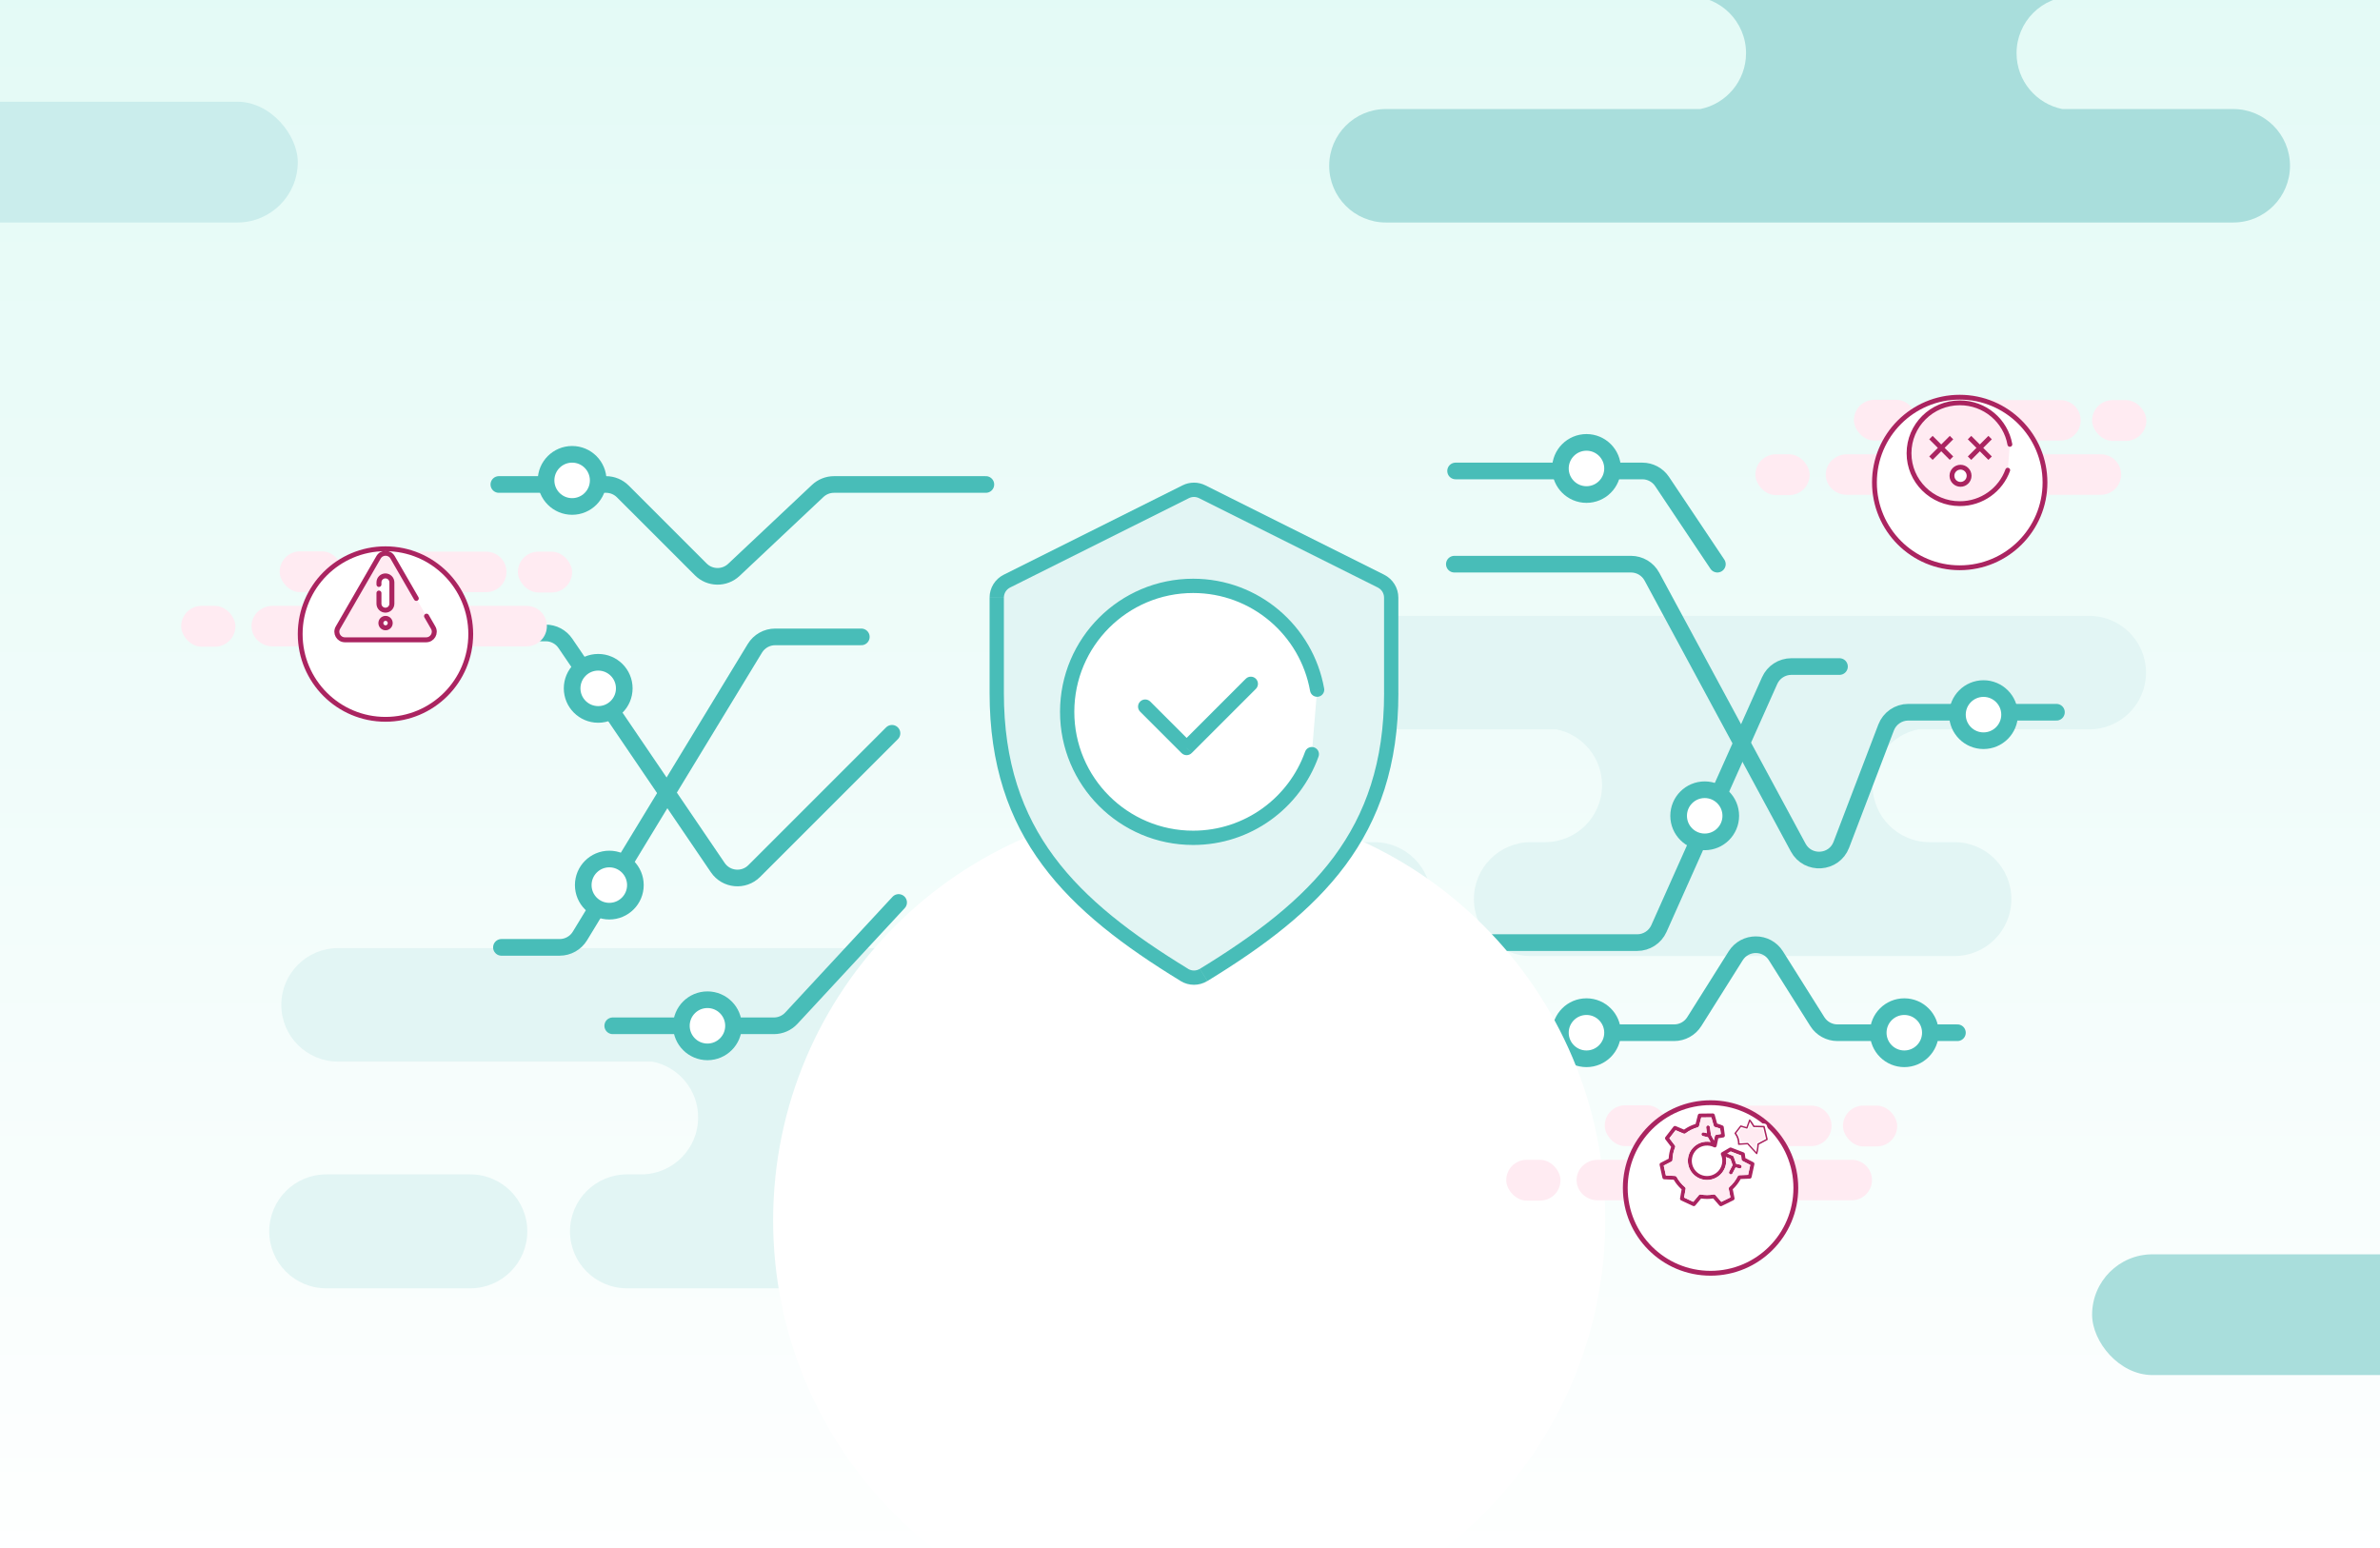 <?xml version="1.0" encoding="UTF-8"?> <svg xmlns="http://www.w3.org/2000/svg" width="1001" height="651" viewBox="0 0 1001 651" fill="none"><g clip-path="url(#clip0_2590_8011)"><rect width="1001" height="651" fill="url(#paint0_linear_2590_8011)"></rect><path fill-rule="evenodd" clip-rule="evenodd" d="M441.838 541.826C455.067 541.826 465.791 531.102 465.791 517.873C465.791 504.644 455.067 493.92 441.838 493.92H263.688C250.459 493.92 239.735 504.644 239.735 517.873C239.735 531.102 250.459 541.826 263.688 541.826H441.838ZM197.82 541.826C211.049 541.826 221.773 531.102 221.773 517.873C221.773 504.644 211.049 493.92 197.82 493.92H137.189C123.96 493.92 113.236 504.644 113.236 517.873C113.236 531.102 123.96 541.826 137.189 541.826H197.82ZM522.418 422.616C522.418 435.793 511.735 446.476 498.558 446.476H426.655C415.68 448.663 407.409 458.349 407.409 469.967C407.409 483.195 418.133 493.92 431.362 493.92H269.68C282.909 493.92 293.633 483.195 293.633 469.967C293.633 458.349 285.362 448.663 274.387 446.476H142.175C128.997 446.476 118.314 435.793 118.314 422.616C118.314 409.438 128.997 398.755 142.175 398.755H498.558C511.735 398.755 522.418 409.438 522.418 422.616Z" fill="#E2F5F4"></path><path fill-rule="evenodd" clip-rule="evenodd" d="M822.01 402.092C835.239 402.092 845.963 391.368 845.963 378.139C845.963 364.91 835.239 354.186 822.01 354.186H643.859C630.631 354.186 619.906 364.91 619.906 378.139C619.906 391.368 630.631 402.092 643.859 402.092H822.01ZM577.992 402.092C591.221 402.092 601.945 391.368 601.945 378.139C601.945 364.91 591.221 354.186 577.992 354.186H517.361C504.132 354.186 493.408 364.91 493.408 378.139C493.408 391.368 504.132 402.092 517.361 402.092H577.992ZM902.59 282.881C902.59 296.059 891.907 306.742 878.729 306.742H806.826C795.852 308.929 787.581 318.615 787.581 330.232C787.581 343.461 798.305 354.185 811.534 354.185H649.852C663.08 354.185 673.805 343.461 673.805 330.232C673.805 318.615 665.534 308.929 654.559 306.742H522.347C509.169 306.742 498.486 296.059 498.486 282.881C498.486 269.703 509.169 259.021 522.347 259.021H878.729C891.907 259.021 902.59 269.703 902.59 282.881Z" fill="#E2F5F4"></path><path fill-rule="evenodd" clip-rule="evenodd" d="M882.569 -49.494C895.798 -49.494 906.522 -38.77 906.522 -25.541C906.522 -12.312 895.798 -1.588 882.569 -1.588H704.418C691.189 -1.588 680.465 -12.312 680.465 -25.541C680.465 -38.77 691.189 -49.494 704.418 -49.494H882.569ZM638.55 -49.494C651.779 -49.494 662.503 -38.77 662.503 -25.541C662.503 -12.312 651.779 -1.588 638.55 -1.588H577.919C564.69 -1.588 553.966 -12.312 553.966 -25.541C553.966 -38.77 564.69 -49.494 577.919 -49.494H638.55ZM963.148 69.716C963.148 56.539 952.466 45.856 939.288 45.856H867.385C856.41 43.669 848.14 33.983 848.14 22.366C848.14 9.137 858.864 -1.588 872.093 -1.588H710.41C723.639 -1.588 734.363 9.137 734.363 22.366C734.363 33.983 726.092 43.669 715.118 45.856H582.905C569.728 45.856 559.045 56.539 559.045 69.716C559.045 82.894 569.728 93.577 582.905 93.577H939.288C952.466 93.577 963.148 82.894 963.148 69.716Z" fill="#A9DEDC"></path><path d="M377.95 379.555L332.826 428.224C330.934 430.265 328.276 431.425 325.493 431.425H257.707" stroke="#48BDB8" stroke-width="7" stroke-linecap="round"></path><path d="M414.642 203.76H350.774C348.226 203.76 345.775 204.732 343.92 206.478L308.652 239.672C304.716 243.376 298.549 243.283 294.727 239.461L261.954 206.689C260.079 204.813 257.536 203.76 254.883 203.76H209.812" stroke="#48BDB8" stroke-width="7" stroke-linecap="round"></path><path d="M607.696 434.336H704.133C707.57 434.336 710.766 432.571 712.597 429.662L730.006 401.994C733.928 395.762 743.012 395.762 746.934 401.994L764.344 429.662C766.174 432.571 769.37 434.336 772.807 434.336H823.273" stroke="#48BDB8" stroke-width="7" stroke-linecap="round"></path><path d="M722.304 237.273L699.053 202.514C697.197 199.74 694.079 198.074 690.741 198.074H612.207" stroke="#48BDB8" stroke-width="7" stroke-linecap="round"></path><path d="M611.68 237.273H685.975C689.649 237.273 693.028 239.289 694.774 242.522L756.303 356.464C760.368 363.991 771.393 363.271 774.444 355.28L793.269 305.977C794.748 302.103 798.464 299.544 802.611 299.544H864.915" stroke="#48BDB8" stroke-width="7" stroke-linecap="round"></path><path d="M623.676 396.439H688.593C692.538 396.439 696.114 394.12 697.723 390.517L744.289 286.255C745.898 282.653 749.475 280.333 753.42 280.333H773.667" stroke="#48BDB8" stroke-width="7" stroke-linecap="round"></path><path d="M375.154 308.404L317.225 366.332C312.788 370.769 305.41 370.071 301.883 364.882L237.793 270.576C235.931 267.837 232.834 266.197 229.522 266.197H140.906" stroke="#48BDB8" stroke-width="7" stroke-linecap="round"></path><circle cx="251.595" cy="289.501" r="10.966" fill="white" stroke="#48BDB8" stroke-width="7"></circle><circle cx="716.978" cy="343.107" r="10.966" fill="white" stroke="#48BDB8" stroke-width="7"></circle><circle cx="800.927" cy="434.335" r="10.966" fill="white" stroke="#48BDB8" stroke-width="7"></circle><circle cx="667.255" cy="197.023" r="10.966" fill="white" stroke="#48BDB8" stroke-width="7"></circle><circle cx="834.239" cy="300.56" r="10.966" fill="white" stroke="#48BDB8" stroke-width="7"></circle><circle cx="667.255" cy="434.335" r="10.966" fill="white" stroke="#48BDB8" stroke-width="7"></circle><circle cx="240.63" cy="202.042" r="10.966" fill="white" stroke="#48BDB8" stroke-width="7"></circle><circle cx="297.544" cy="431.425" r="10.966" fill="white" stroke="#48BDB8" stroke-width="7"></circle><path d="M362.262 267.859H326.033C322.542 267.859 319.303 269.68 317.489 272.663L243.92 393.636C242.106 396.619 238.867 398.439 235.376 398.439H210.895" stroke="#48BDB8" stroke-width="7" stroke-linecap="round"></path><g filter="url(#filter0_dddd_2590_8011)"><path d="M499.998 481.047C596.648 481.047 675.075 402.697 675.171 306.047C675.266 209.397 596.994 131.047 500.344 131.047C403.694 131.047 325.266 209.397 325.171 306.047C325.075 402.697 403.348 481.047 499.998 481.047Z" fill="white"></path></g><g clip-path="url(#clip1_2590_8011)"><path d="M423.496 244.416C420.867 245.723 419.215 248.412 419.215 251.342V291.451C419.215 350.745 450.717 381.045 498.113 410.038C500.606 411.556 503.731 411.556 506.225 410.038C553.62 381.045 585.122 350.745 585.122 291.451V251.342C585.122 248.412 583.47 245.723 580.841 244.416L505.639 206.83C503.46 205.734 500.892 205.734 498.713 206.83L423.496 244.416Z" fill="#E2F5F4"></path><path d="M500.051 209.504L424.849 247.09L422.16 241.712L497.362 204.126L500.051 209.504ZM504.287 209.504C502.95 208.843 501.388 208.843 500.051 209.504L497.362 204.126C500.381 202.609 503.942 202.609 506.976 204.126L504.287 209.504ZM579.489 247.09L504.287 209.504L506.976 204.126L582.178 241.712L579.489 247.09ZM582.118 251.342C582.118 249.539 581.097 247.902 579.489 247.105L582.178 241.727C585.814 243.545 588.127 247.271 588.127 251.342H582.118ZM582.118 291.436V251.327H588.127V291.436H582.118ZM504.663 407.469C528.248 393.033 547.582 378.446 561.042 360.314C574.427 342.257 582.133 320.505 582.133 291.451H588.142C588.142 321.692 580.09 344.736 565.879 363.889C551.728 382.968 531.613 398.035 507.818 412.592L504.678 407.469H504.663ZM499.675 407.469C501.208 408.401 503.131 408.401 504.648 407.469L507.788 412.592C504.332 414.71 499.991 414.71 496.536 412.592L499.675 407.469ZM422.22 291.436C422.22 320.49 429.911 342.242 443.311 360.299C456.771 378.446 476.09 393.018 499.69 407.454L496.551 412.577C472.755 398.02 452.64 382.953 438.489 363.874C424.263 344.721 416.211 321.677 416.211 291.436H422.22ZM422.22 251.342V291.451H416.211V251.342H422.22ZM424.849 247.09C423.241 247.886 422.22 249.539 422.22 251.327H416.211C416.211 247.256 418.509 243.53 422.16 241.712L424.849 247.09Z" fill="#48BDB8"></path><path d="M553.966 290.055C549.564 265.238 527.887 246.4 501.808 246.4C472.545 246.4 448.824 270.121 448.824 299.384C448.824 328.648 472.545 352.368 501.808 352.368C524.823 352.368 544.412 337.677 551.728 317.171" fill="white"></path><path d="M501.824 349.363C523.532 349.363 542.009 335.512 548.905 316.163L554.568 318.176C546.847 339.838 526.161 355.372 501.824 355.372V349.363ZM451.845 299.383C451.845 326.994 474.228 349.363 501.824 349.363V355.372C470.908 355.372 445.836 330.299 445.836 299.383H451.845ZM501.824 249.403C474.213 249.403 451.845 271.787 451.845 299.383H445.836C445.836 268.467 470.908 243.395 501.824 243.395V249.403ZM551.008 290.58C546.847 267.175 526.416 249.403 501.809 249.403V243.395C529.376 243.395 552.255 263.314 556.912 289.528L550.993 290.58H551.008ZM548.905 316.163C549.46 314.601 551.173 313.79 552.75 314.345C554.313 314.901 555.124 316.614 554.568 318.191L548.905 316.178V316.163ZM556.927 289.528C557.212 291.166 556.13 292.728 554.493 293.014C552.856 293.299 551.293 292.217 551.008 290.58L556.927 289.528Z" fill="#48BDB8"></path><path d="M496.957 312.468L523.952 285.473L528.204 289.724L501.208 316.719L496.957 312.468ZM483.782 295.057L501.208 312.483L496.957 316.734L479.531 299.308L483.782 295.057ZM523.952 285.473C525.124 284.301 527.032 284.301 528.204 285.473C529.375 286.644 529.375 288.552 528.204 289.724L523.952 285.473ZM499.075 314.601L501.193 316.719C500.623 317.29 499.871 317.605 499.075 317.605C498.279 317.605 497.513 317.29 496.957 316.719L499.075 314.601ZM479.531 299.308C478.359 298.136 478.359 296.229 479.531 295.057C480.703 293.885 482.611 293.885 483.782 295.057L479.531 299.308Z" fill="#48BDB8"></path></g><circle cx="256.274" cy="372.247" r="10.966" fill="white" stroke="#48BDB8" stroke-width="7"></circle><rect x="117.617" y="231.889" width="26.477" height="17.158" rx="8.579" fill="#FFEBF2"></rect><path d="M148.89 240.535C148.89 245.236 152.701 249.047 157.402 249.047H204.5C209.201 249.047 213.012 245.236 213.012 240.535C213.012 235.834 209.201 232.023 204.5 232.023H157.402C152.701 232.023 148.89 235.834 148.89 240.535Z" fill="#FFEBF2"></path><path d="M165.89 263.33C165.89 268.031 169.701 271.842 174.402 271.842H221.5C226.201 271.842 230.012 268.031 230.012 263.33C230.012 258.629 226.201 254.818 221.5 254.818H174.402C169.701 254.818 165.89 258.629 165.89 263.33Z" fill="#FFEBF2"></path><path d="M105.781 263.33C105.781 268.031 109.749 271.842 114.642 271.842H163.674C168.568 271.842 172.535 268.031 172.535 263.33C172.535 258.629 168.568 254.818 163.674 254.818H114.642C109.749 254.818 105.781 258.629 105.781 263.33Z" fill="#FFEBF2"></path><g filter="url(#filter1_dd_2590_8011)"><circle cx="162.125" cy="254.481" r="36.883" fill="white"></circle><circle cx="162.125" cy="254.481" r="35.868" stroke="#AA2460" stroke-width="2.03"></circle></g><path d="M159.178 234.388C160.487 232.12 163.761 232.12 165.07 234.388L182.157 263.984C183.467 266.252 181.83 269.086 179.211 269.086H145.037C142.418 269.086 140.781 266.252 142.091 263.984L159.178 234.388Z" fill="#FFEBF2"></path><path d="M179.397 259.136L182.196 263.984C183.505 266.252 181.869 269.086 179.25 269.086H145.076C142.457 269.086 140.82 266.252 142.13 263.984L159.217 234.388C160.526 232.12 163.8 232.12 165.109 234.388L173.652 249.186L175.089 251.673" stroke="#AA2460" stroke-width="2.085" stroke-linecap="round"></path><path d="M164.125 262.051C164.125 263.155 163.238 264.037 162.16 264.037C161.082 264.037 160.195 263.155 160.195 262.051C160.195 260.947 161.082 260.064 162.16 260.064C163.238 260.064 164.125 260.947 164.125 262.051Z" fill="white" stroke="#AA2460" stroke-width="2.085"></path><rect x="159.383" y="242.529" width="5.443" height="14.414" rx="2.721" fill="white"></rect><path d="M159.383 249.418V253.903C159.383 255.406 160.601 256.625 162.104 256.625V256.625C163.607 256.625 164.826 255.406 164.826 253.903V244.932C164.826 243.429 163.607 242.211 162.104 242.211V242.211C160.601 242.211 159.383 243.429 159.383 244.932V245.814" stroke="#AA2460" stroke-width="2.085" stroke-linecap="round"></path><rect x="76.188" y="254.818" width="22.82" height="17.158" rx="8.579" fill="#FFEBF2"></rect><rect x="217.809" y="232.023" width="22.82" height="17.158" rx="8.579" fill="#FFEBF2"></rect><rect x="674.934" y="464.859" width="26.477" height="17.158" rx="8.579" fill="#FFEBF2"></rect><path d="M706.207 473.506C706.207 478.207 710.017 482.018 714.718 482.018H761.816C766.517 482.018 770.328 478.207 770.328 473.506C770.328 468.805 766.517 464.994 761.816 464.994H714.718C710.017 464.994 706.207 468.805 706.207 473.506Z" fill="#FFEBF2"></path><path d="M723.207 496.301C723.207 501.002 727.017 504.812 731.718 504.812H778.816C783.517 504.812 787.328 501.002 787.328 496.301C787.328 491.6 783.517 487.789 778.816 487.789H731.718C727.017 487.789 723.207 491.6 723.207 496.301Z" fill="#FFEBF2"></path><path d="M663.098 496.301C663.098 501.002 667.065 504.812 671.959 504.812H720.99C725.884 504.812 729.852 501.002 729.852 496.301C729.852 491.6 725.884 487.789 720.99 487.789H671.959C667.065 487.789 663.098 491.6 663.098 496.301Z" fill="#FFEBF2"></path><g filter="url(#filter2_dd_2590_8011)"><circle cx="719.442" cy="487.452" r="36.883" fill="white"></circle><circle cx="719.442" cy="487.452" r="35.868" stroke="#AA2460" stroke-width="2.03"></circle></g><g clip-path="url(#clip2_2590_8011)"><path d="M737.444 488.793L734.07 487.061L734.026 486.587C733.988 486.178 733.934 485.77 733.862 485.362C733.858 485.303 733.848 485.245 733.831 485.189C733.831 485.188 733.83 485.186 733.83 485.185H733.83C733.795 485.069 733.734 484.963 733.652 484.874C733.569 484.786 733.468 484.717 733.355 484.674L728.129 482.659C728.017 482.616 727.897 482.598 727.778 482.608C727.659 482.618 727.543 482.654 727.44 482.715L724.152 484.647C723.97 484.753 723.838 484.928 723.785 485.132C723.732 485.336 723.763 485.553 723.869 485.735C723.88 485.752 723.891 485.769 723.902 485.785C724.327 486.83 724.469 487.968 724.314 489.085C724.158 490.203 723.711 491.259 723.016 492.148C722.322 493.037 721.405 493.727 720.358 494.149C719.311 494.571 718.172 494.709 717.055 494.55C715.937 494.39 714.882 493.939 713.995 493.242C713.108 492.544 712.421 491.626 712.003 490.578C711.584 489.53 711.45 488.391 711.613 487.275C711.777 486.158 712.231 485.105 712.932 484.221C713.994 482.88 715.518 482.032 717.222 481.835C718.435 481.691 719.664 481.898 720.763 482.432C720.87 482.511 720.995 482.561 721.127 482.579C721.259 482.597 721.393 482.581 721.517 482.533C721.642 482.486 721.752 482.408 721.838 482.306C721.925 482.205 721.984 482.084 722.011 481.954L722.685 478.728L724.789 478.387C724.993 478.354 725.176 478.243 725.3 478.077C725.423 477.911 725.477 477.704 725.45 477.499L724.99 473.997C724.97 473.848 724.908 473.707 724.812 473.591C724.715 473.475 724.587 473.389 724.443 473.343C723.862 473.085 723.265 472.863 722.657 472.68L722.201 472.541L721.18 468.883C721.132 468.712 721.03 468.562 720.889 468.455C720.747 468.347 720.575 468.289 720.397 468.289C720.394 468.289 720.391 468.289 720.387 468.289L714.874 468.357C714.695 468.359 714.521 468.42 714.381 468.531C714.24 468.642 714.14 468.796 714.096 468.97L713.154 472.693L712.706 472.844C711.25 473.335 709.897 474.001 708.685 474.824L708.295 475.089L704.798 473.612C704.633 473.542 704.449 473.529 704.276 473.574C704.103 473.619 703.949 473.721 703.839 473.862L700.46 478.217C700.35 478.359 700.29 478.533 700.289 478.712C700.288 478.891 700.347 479.065 700.455 479.208L702.855 482.356L702.702 482.796C702.248 484.101 701.963 485.459 701.854 486.837L701.816 487.318L698.44 489.056C698.281 489.139 698.154 489.271 698.077 489.433C698.001 489.595 697.981 489.778 698.019 489.953L699.2 495.337C699.238 495.511 699.332 495.668 699.469 495.783C699.605 495.898 699.776 495.965 699.954 495.974L703.966 496.168L704.204 496.564C704.568 497.169 704.948 497.706 705.436 498.304C705.897 498.869 706.396 499.402 706.929 499.901L707.272 500.222L706.602 503.984C706.57 504.16 706.598 504.342 706.68 504.501C706.763 504.66 706.896 504.787 707.059 504.863L712.057 507.191C712.219 507.267 712.402 507.287 712.577 507.248C712.751 507.209 712.909 507.113 713.024 506.976L715.465 504.055L715.935 504.114C717.318 504.288 718.718 504.282 720.1 504.096L720.562 504.034L723.16 507.011C723.278 507.146 723.437 507.238 723.612 507.273C723.788 507.308 723.97 507.285 724.131 507.206L729.079 504.772C729.239 504.693 729.369 504.563 729.449 504.402C729.528 504.242 729.552 504.059 729.517 503.884L728.771 500.159L729.109 499.83C730.186 498.781 731.111 497.586 731.858 496.281L732.096 495.864L735.93 495.713C736.11 495.706 736.282 495.639 736.42 495.524C736.558 495.408 736.654 495.25 736.692 495.074L737.867 489.689C737.905 489.514 737.884 489.331 737.808 489.169C737.731 489.007 737.604 488.875 737.444 488.793ZM735.238 494.114L731.564 494.259C731.416 494.263 731.272 494.307 731.148 494.386C731.023 494.465 730.922 494.577 730.856 494.709C729.999 496.438 728.808 497.978 727.349 499.242C727.24 499.336 727.158 499.458 727.112 499.594C727.066 499.73 727.057 499.877 727.086 500.018L727.087 500.024L727.8 503.59L723.975 505.472L723.536 504.971C722.36 503.626 721.552 502.705 721.479 502.626L721.464 502.61C721.37 502.505 721.251 502.426 721.117 502.381C720.984 502.336 720.842 502.326 720.703 502.352C718.916 502.698 717.079 502.704 715.289 502.37C715.138 502.343 714.982 502.358 714.839 502.416C714.696 502.473 714.572 502.569 714.482 502.694L714.444 502.742L712.177 505.455L708.311 503.654L708.936 500.162L708.946 500.128C708.988 499.977 708.986 499.816 708.94 499.666C708.893 499.516 708.804 499.383 708.683 499.282C707.957 498.679 707.292 498.008 706.696 497.277C706.115 496.572 705.609 495.809 705.187 494.999C705.121 494.875 705.023 494.77 704.904 494.694C704.785 494.618 704.648 494.575 704.507 494.567L700.654 494.381L699.74 490.215L702.922 488.577L702.943 488.568C703.086 488.505 703.208 488.403 703.294 488.274C703.381 488.145 703.428 487.994 703.432 487.838C703.465 486.019 703.84 484.222 704.538 482.541C704.596 482.399 704.613 482.244 704.587 482.093C704.562 481.943 704.494 481.802 704.392 481.688L704.375 481.669L704.338 481.62L702.127 478.72L704.74 475.352L708.1 476.771C708.233 476.827 708.377 476.847 708.52 476.829C708.662 476.81 708.797 476.755 708.911 476.667L708.933 476.65C710.363 475.542 712.111 474.677 713.989 474.147C714.104 474.115 714.211 474.057 714.301 473.978L714.337 473.949C714.48 473.839 714.581 473.684 714.624 473.509L715.518 469.974L719.782 469.922L720.754 473.404C720.782 473.524 720.837 473.637 720.916 473.733C721.027 473.871 721.181 473.968 721.354 474.008C722.078 474.183 722.788 474.412 723.478 474.695L723.773 476.942L721.891 477.247C721.732 477.272 721.585 477.346 721.469 477.457C721.353 477.568 721.273 477.711 721.24 477.869L720.875 479.615L719.623 477.363L719.172 473.995C719.159 473.892 719.125 473.792 719.072 473.702C719.02 473.612 718.95 473.532 718.867 473.469C718.784 473.406 718.689 473.359 718.588 473.333C718.488 473.306 718.382 473.299 718.279 473.313C718.175 473.327 718.076 473.361 717.985 473.413C717.895 473.466 717.816 473.535 717.752 473.618C717.689 473.701 717.643 473.796 717.616 473.897C717.589 473.998 717.582 474.103 717.596 474.206L717.913 476.576L716.568 476.256C716.466 476.232 716.361 476.227 716.258 476.244C716.154 476.26 716.055 476.297 715.966 476.352C715.877 476.406 715.8 476.478 715.738 476.563C715.677 476.647 715.633 476.743 715.609 476.845C715.584 476.946 715.581 477.052 715.597 477.155C715.614 477.258 715.651 477.357 715.705 477.446C715.76 477.535 715.832 477.612 715.917 477.674C716.002 477.735 716.098 477.779 716.2 477.803L718.33 478.31L719.419 480.27C717.979 480.004 716.493 480.136 715.121 480.652C713.75 481.167 712.545 482.046 711.635 483.194C710.299 484.88 709.701 486.989 709.95 489.132C710.198 491.274 711.264 493.19 712.951 494.525C714.629 495.854 716.765 496.461 718.891 496.214C721.017 495.968 722.958 494.887 724.286 493.21C725.622 491.524 726.221 489.416 725.972 487.273C725.946 487.049 725.911 486.828 725.868 486.609L727.809 487.393L728.701 490.02L727.269 492.777C727.221 492.87 727.191 492.971 727.182 493.075C727.173 493.179 727.185 493.284 727.216 493.384C727.248 493.483 727.299 493.575 727.366 493.655C727.433 493.735 727.515 493.801 727.608 493.849C727.701 493.897 727.802 493.927 727.906 493.936C728.01 493.945 728.115 493.933 728.214 493.902C728.314 493.87 728.406 493.819 728.486 493.752C728.566 493.685 728.632 493.603 728.68 493.51L729.981 491.005L731.552 491.387C731.654 491.412 731.759 491.417 731.862 491.401C731.966 491.385 732.065 491.349 732.154 491.295C732.244 491.24 732.322 491.169 732.383 491.085C732.445 491 732.49 490.905 732.514 490.803C732.539 490.702 732.543 490.596 732.527 490.493C732.511 490.39 732.475 490.29 732.42 490.201C732.366 490.112 732.294 490.034 732.21 489.973C732.125 489.911 732.03 489.867 731.928 489.842L730.176 489.416L729.198 486.537C729.161 486.428 729.102 486.329 729.023 486.246C728.945 486.163 728.849 486.098 728.743 486.055L726.461 485.134L727.915 484.28L732.315 485.977C732.395 486.511 732.444 487.049 732.46 487.589C732.464 487.767 732.528 487.939 732.642 488.077C732.701 488.149 732.772 488.211 732.852 488.259L732.857 488.262C732.964 488.317 733.847 488.771 735.553 489.648L736.146 489.953L735.238 494.114Z" fill="#AA2460"></path><path d="M735.236 494.114L731.562 494.259C731.414 494.263 731.27 494.307 731.146 494.386C731.021 494.465 730.92 494.577 730.854 494.709C729.998 496.438 728.806 497.978 727.348 499.242C727.239 499.336 727.157 499.458 727.11 499.594C727.064 499.73 727.055 499.877 727.084 500.018L727.085 500.024L727.799 503.59L723.973 505.472L723.535 504.971C722.358 503.626 721.55 502.705 721.477 502.626L721.462 502.61C721.368 502.505 721.249 502.426 721.116 502.381C720.982 502.336 720.84 502.326 720.702 502.352C718.914 502.698 717.077 502.704 715.287 502.37C715.136 502.343 714.98 502.358 714.837 502.416C714.694 502.473 714.571 502.569 714.48 502.694L714.443 502.742L712.175 505.455L708.31 503.654L708.934 500.162L708.944 500.128C708.987 499.977 708.985 499.816 708.938 499.666C708.891 499.516 708.802 499.383 708.681 499.282C707.955 498.679 707.29 498.008 706.694 497.277C706.113 496.572 705.608 495.809 705.185 494.999C705.119 494.875 705.021 494.77 704.902 494.694C704.783 494.618 704.646 494.575 704.505 494.567L700.652 494.381L699.738 490.215L702.92 488.577L702.942 488.568C703.084 488.505 703.206 488.403 703.292 488.274C703.379 488.145 703.427 487.994 703.43 487.838C703.463 486.019 703.838 484.222 704.536 482.541C704.594 482.399 704.611 482.244 704.585 482.093C704.56 481.943 704.492 481.802 704.391 481.688L704.374 481.669L704.336 481.62L702.125 478.72L704.739 475.352L708.099 476.771C708.231 476.827 708.375 476.847 708.518 476.829C708.66 476.81 708.795 476.755 708.909 476.667L708.931 476.65C710.362 475.542 712.11 474.677 713.987 474.147C714.102 474.115 714.209 474.057 714.299 473.978L714.335 473.949C714.478 473.839 714.579 473.684 714.622 473.509L715.516 469.974L719.781 469.922L720.752 473.404C720.78 473.524 720.836 473.637 720.914 473.733C721.025 473.871 721.179 473.968 721.352 474.008C722.076 474.183 722.787 474.412 723.476 474.695L723.771 476.942L721.889 477.247C721.731 477.272 721.583 477.346 721.467 477.457C721.351 477.568 721.271 477.711 721.238 477.869L720.873 479.615L719.621 477.363L719.171 473.995C719.157 473.892 719.123 473.792 719.07 473.702C719.018 473.612 718.948 473.532 718.865 473.469C718.782 473.406 718.688 473.359 718.587 473.333C718.486 473.306 718.381 473.299 718.277 473.313C718.174 473.327 718.074 473.361 717.983 473.413C717.893 473.466 717.814 473.535 717.751 473.618C717.687 473.701 717.641 473.796 717.614 473.897C717.587 473.998 717.58 474.103 717.594 474.206L717.911 476.576L716.566 476.256C716.465 476.232 716.359 476.227 716.256 476.244C716.153 476.26 716.053 476.297 715.964 476.352C715.875 476.406 715.798 476.478 715.736 476.563C715.675 476.647 715.631 476.743 715.607 476.845C715.583 476.946 715.579 477.052 715.595 477.155C715.612 477.258 715.649 477.357 715.704 477.446C715.758 477.535 715.83 477.612 715.915 477.674C716 477.735 716.096 477.779 716.198 477.803L718.328 478.31L719.418 480.27C717.977 480.004 716.491 480.136 715.119 480.652C713.748 481.167 712.543 482.046 711.633 483.194C710.298 484.88 709.699 486.989 709.948 489.132C710.197 491.274 711.263 493.19 712.949 494.525C714.627 495.854 716.764 496.461 718.889 496.214C721.015 495.968 722.956 494.887 724.285 493.21C725.621 491.524 726.219 489.416 725.97 487.273C725.944 487.049 725.91 486.828 725.866 486.609L727.807 487.393L728.699 490.02L727.267 492.777C727.219 492.87 727.189 492.971 727.18 493.075C727.171 493.179 727.183 493.284 727.215 493.384C727.246 493.483 727.297 493.575 727.364 493.655C727.431 493.735 727.514 493.801 727.606 493.849C727.699 493.897 727.8 493.927 727.904 493.936C728.008 493.945 728.113 493.933 728.213 493.902C728.312 493.87 728.405 493.819 728.484 493.752C728.564 493.685 728.63 493.603 728.678 493.51L729.979 491.005L731.55 491.387C731.652 491.412 731.757 491.417 731.861 491.401C731.964 491.385 732.063 491.349 732.153 491.295C732.242 491.24 732.32 491.169 732.381 491.085C732.443 491 732.488 490.905 732.512 490.803C732.537 490.702 732.542 490.596 732.526 490.493C732.509 490.39 732.473 490.29 732.419 490.201C732.364 490.112 732.293 490.034 732.208 489.973C732.124 489.911 732.028 489.867 731.926 489.842L730.174 489.416L729.196 486.537C729.16 486.428 729.1 486.329 729.021 486.246C728.943 486.163 728.847 486.098 728.741 486.055L726.459 485.134L727.913 484.28L732.313 485.977C732.394 486.511 732.442 487.049 732.458 487.589C732.462 487.767 732.526 487.939 732.64 488.077C732.699 488.149 732.77 488.211 732.85 488.259L732.855 488.262C732.962 488.317 733.846 488.771 735.551 489.648L736.144 489.953L735.236 494.114Z" fill="#FFEBF2"></path><path d="M743.979 479.012L742.707 473.649C742.665 473.475 742.567 473.319 742.428 473.206C742.29 473.093 742.117 473.029 741.938 473.024L738.129 472.921L737.884 472.517C737.474 471.841 737.035 471.191 736.53 470.583L736.529 470.584C736.44 470.475 736.324 470.391 736.192 470.342C736.061 470.292 735.918 470.279 735.78 470.302C735.641 470.326 735.511 470.385 735.403 470.476C735.295 470.566 735.213 470.683 735.165 470.815L734.229 473.395L732.382 472.843C732.228 472.797 732.064 472.799 731.911 472.848C731.758 472.897 731.623 472.992 731.525 473.119L729.177 476.16C729.058 476.315 728.999 476.509 729.014 476.705C729.029 476.9 729.115 477.083 729.257 477.219C729.481 477.528 729.677 477.857 729.843 478.201C730.217 478.972 730.431 479.811 730.473 480.667C730.479 480.802 730.481 480.937 730.479 481.072C730.458 481.191 730.463 481.313 730.496 481.429C730.528 481.545 730.587 481.653 730.667 481.743C730.747 481.833 730.847 481.904 730.959 481.95C731.07 481.996 731.191 482.016 731.312 482.008L734.723 481.793L738.264 485.665C738.362 485.773 738.488 485.852 738.629 485.893C738.769 485.933 738.918 485.935 739.059 485.896C739.2 485.858 739.327 485.782 739.428 485.676C739.528 485.57 739.598 485.438 739.628 485.295C739.892 484.326 740.102 483.209 740.18 482.186L740.216 481.713L743.008 480.214L743.569 479.918C743.728 479.834 743.854 479.699 743.929 479.535C744.003 479.371 744.021 479.187 743.979 479.012ZM739.046 480.472C738.931 480.531 738.833 480.616 738.757 480.72C738.682 480.823 738.632 480.944 738.612 481.07L738.61 481.082C738.6 481.138 738.596 481.195 738.598 481.251L738.598 481.303C738.579 482.021 738.509 482.736 738.387 483.444L735.64 480.439C735.56 480.351 735.461 480.283 735.351 480.238C735.24 480.194 735.121 480.175 735.003 480.182L732.113 480.365C732.035 479.364 731.771 478.386 731.333 477.482C731.187 477.181 731.023 476.888 730.841 476.607L732.45 474.523L734.492 475.133C734.687 475.191 734.896 475.173 735.077 475.081C735.259 474.99 735.398 474.833 735.468 474.642L736.136 472.8C736.399 473.192 736.643 473.597 736.868 474.016L736.892 474.063C736.956 474.201 737.057 474.318 737.183 474.401C737.31 474.485 737.457 474.532 737.609 474.537L741.255 474.635L742.239 478.783L739.046 480.472Z" fill="#AA2460"></path><path d="M743.979 479.012L742.707 473.649C742.665 473.475 742.567 473.319 742.428 473.206C742.29 473.093 742.117 473.029 741.938 473.024L738.129 472.921L737.884 472.517C737.474 471.841 737.035 471.191 736.53 470.583L736.529 470.584C736.44 470.475 736.324 470.391 736.192 470.342C736.061 470.292 735.918 470.279 735.78 470.302C735.641 470.326 735.511 470.385 735.403 470.476C735.295 470.566 735.213 470.683 735.165 470.815L734.229 473.395L732.382 472.843C732.228 472.797 732.064 472.799 731.911 472.848C731.758 472.897 731.623 472.992 731.525 473.119L729.177 476.16C729.058 476.315 728.999 476.509 729.014 476.705C729.029 476.9 729.115 477.083 729.257 477.219C729.481 477.528 729.677 477.857 729.843 478.201C730.217 478.972 730.431 479.811 730.473 480.667C730.479 480.802 730.481 480.937 730.479 481.072C730.458 481.191 730.463 481.313 730.496 481.429C730.528 481.545 730.587 481.653 730.667 481.743C730.747 481.833 730.847 481.904 730.959 481.95C731.07 481.996 731.191 482.016 731.312 482.008L734.723 481.793L738.264 485.665C738.362 485.773 738.488 485.852 738.629 485.893C738.769 485.933 738.918 485.935 739.059 485.896C739.2 485.858 739.327 485.782 739.428 485.676C739.528 485.57 739.598 485.438 739.628 485.295C739.892 484.326 740.102 483.209 740.18 482.186L740.216 481.713L743.008 480.214L743.569 479.918C743.728 479.834 743.854 479.699 743.929 479.535C744.003 479.371 744.021 479.187 743.979 479.012ZM739.046 480.472C738.931 480.531 738.833 480.616 738.757 480.72C738.682 480.823 738.632 480.944 738.612 481.07L738.61 481.082C738.6 481.138 738.596 481.195 738.598 481.251L738.598 481.303C738.579 482.021 738.509 482.736 738.387 483.444L735.64 480.439C735.56 480.351 735.461 480.283 735.351 480.238C735.24 480.194 735.121 480.175 735.003 480.182L732.113 480.365C732.035 479.364 731.771 478.386 731.333 477.482C731.187 477.181 731.023 476.888 730.841 476.607L732.45 474.523L734.492 475.133C734.687 475.191 734.896 475.173 735.077 475.081C735.259 474.99 735.398 474.833 735.468 474.642L736.136 472.8C736.399 473.192 736.643 473.597 736.868 474.016L736.892 474.063C736.956 474.201 737.057 474.318 737.183 474.401C737.31 474.485 737.457 474.532 737.609 474.537L741.255 474.635L742.239 478.783L739.046 480.472Z" stroke="white"></path><path d="M739.044 480.473C738.93 480.531 738.831 480.616 738.756 480.72C738.681 480.824 738.631 480.944 738.61 481.071L738.608 481.082C738.599 481.138 738.595 481.195 738.596 481.252L738.597 481.303C738.578 482.021 738.507 482.737 738.386 483.444L735.639 480.439C735.559 480.352 735.46 480.283 735.349 480.239C735.239 480.194 735.12 480.175 735.002 480.182L732.111 480.365C732.034 479.364 731.769 478.386 731.331 477.483C731.186 477.181 731.022 476.889 730.84 476.607L732.449 474.523L734.491 475.133C734.685 475.191 734.895 475.173 735.076 475.082C735.258 474.991 735.397 474.834 735.466 474.643L736.135 472.801C736.398 473.192 736.642 473.597 736.867 474.016L736.891 474.064C736.955 474.201 737.056 474.318 737.182 474.402C737.309 474.485 737.456 474.532 737.608 474.537L741.254 474.635L742.238 478.783L739.044 480.473Z" fill="#FFEBF2"></path></g><rect x="633.504" y="487.789" width="22.82" height="17.158" rx="8.579" fill="#FFEBF2"></rect><rect x="775.125" y="464.994" width="22.82" height="17.158" rx="8.579" fill="#FFEBF2"></rect><rect x="779.727" y="168.146" width="26.477" height="17.158" rx="8.579" fill="#FFEBF2"></rect><path d="M810.999 176.793C810.999 181.494 814.81 185.305 819.511 185.305H866.609C871.31 185.305 875.121 181.494 875.121 176.793C875.121 172.092 871.31 168.281 866.609 168.281H819.511C814.81 168.281 810.999 172.092 810.999 176.793Z" fill="#FFEBF2"></path><path d="M827.999 199.588C827.999 204.289 831.81 208.1 836.511 208.1H883.609C888.31 208.1 892.121 204.289 892.121 199.588C892.121 194.887 888.31 191.076 883.609 191.076H836.511C831.81 191.076 827.999 194.887 827.999 199.588Z" fill="#FFEBF2"></path><path d="M767.891 199.588C767.891 204.289 771.858 208.1 776.752 208.1H825.783C830.677 208.1 834.645 204.289 834.645 199.588C834.645 194.887 830.677 191.076 825.783 191.076H776.752C771.858 191.076 767.891 194.887 767.891 199.588Z" fill="#FFEBF2"></path><g filter="url(#filter3_dd_2590_8011)"><circle cx="824.235" cy="190.739" r="36.883" fill="white"></circle><circle cx="824.235" cy="190.739" r="35.868" stroke="#AA2460" stroke-width="2.03"></circle></g><path d="M845.328 186.889C843.55 176.959 834.812 169.416 824.291 169.416C812.487 169.416 802.918 178.91 802.918 190.621C802.918 202.332 812.487 211.826 824.291 211.826C833.577 211.826 841.477 205.949 844.426 197.741" fill="#FFEBF2"></path><path d="M845.328 186.889C843.55 176.959 834.812 169.416 824.291 169.416C812.487 169.416 802.918 178.91 802.918 190.621C802.918 202.332 812.487 211.826 824.291 211.826C833.577 211.826 841.477 205.949 844.426 197.741" stroke="#AA2460" stroke-width="2.03" stroke-miterlimit="10" stroke-linecap="round" stroke-linejoin="round"></path><path d="M812.848 191.975L820.066 184.756" stroke="#AA2460" stroke-width="2.03" stroke-miterlimit="10" stroke-linecap="square"></path><path d="M820.066 191.975L812.848 184.756" stroke="#AA2460" stroke-width="2.03" stroke-miterlimit="10" stroke-linecap="square"></path><path d="M829.082 191.975L836.301 184.756" stroke="#AA2460" stroke-width="2.03" stroke-miterlimit="10" stroke-linecap="square"></path><path d="M836.301 191.975L829.082 184.756" stroke="#AA2460" stroke-width="2.03" stroke-miterlimit="10" stroke-linecap="square"></path><path d="M824.574 203.707C826.568 203.707 828.184 202.091 828.184 200.098C828.184 198.104 826.568 196.488 824.574 196.488C822.581 196.488 820.965 198.104 820.965 200.098C820.965 202.091 822.581 203.707 824.574 203.707Z" fill="white" stroke="#AA2460" stroke-width="2.03" stroke-miterlimit="10" stroke-linecap="square"></path><rect x="738.297" y="191.076" width="22.82" height="17.158" rx="8.579" fill="#FFEBF2"></rect><rect x="879.918" y="168.281" width="22.82" height="17.158" rx="8.579" fill="#FFEBF2"></rect><rect x="879.918" y="527.537" width="152.207" height="50.785" rx="25.393" fill="#A9DEDC"></rect><rect x="-26.965" y="42.791" width="152.207" height="50.785" rx="25.393" fill="#CAEDEC"></rect></g><defs><filter id="filter0_dddd_2590_8011" x="281.34" y="123.49" width="437.664" height="511.726" filterUnits="userSpaceOnUse" color-interpolation-filters="sRGB"><feFlood flood-opacity="0" result="BackgroundImageFix"></feFlood><feColorMatrix in="SourceAlpha" type="matrix" values="0 0 0 0 0 0 0 0 0 0 0 0 0 0 0 0 0 0 127 0" result="hardAlpha"></feColorMatrix><feOffset dy="7.557"></feOffset><feGaussianBlur stdDeviation="7.557"></feGaussianBlur><feColorMatrix type="matrix" values="0 0 0 0 0.49 0 0 0 0 0.702 0 0 0 0 0.906 0 0 0 0.05 0"></feColorMatrix><feBlend mode="normal" in2="BackgroundImageFix" result="effect1_dropShadow_2590_8011"></feBlend><feColorMatrix in="SourceAlpha" type="matrix" values="0 0 0 0 0 0 0 0 0 0 0 0 0 0 0 0 0 0 127 0" result="hardAlpha"></feColorMatrix><feOffset dy="27.206"></feOffset><feGaussianBlur stdDeviation="13.603"></feGaussianBlur><feColorMatrix type="matrix" values="0 0 0 0 0.49 0 0 0 0 0.702 0 0 0 0 0.906 0 0 0 0.04 0"></feColorMatrix><feBlend mode="normal" in2="effect1_dropShadow_2590_8011" result="effect2_dropShadow_2590_8011"></feBlend><feColorMatrix in="SourceAlpha" type="matrix" values="0 0 0 0 0 0 0 0 0 0 0 0 0 0 0 0 0 0 127 0" result="hardAlpha"></feColorMatrix><feOffset dy="61.97"></feOffset><feGaussianBlur stdDeviation="18.893"></feGaussianBlur><feColorMatrix type="matrix" values="0 0 0 0 0.49 0 0 0 0 0.702 0 0 0 0 0.906 0 0 0 0.02 0"></feColorMatrix><feBlend mode="normal" in2="effect2_dropShadow_2590_8011" result="effect3_dropShadow_2590_8011"></feBlend><feColorMatrix in="SourceAlpha" type="matrix" values="0 0 0 0 0 0 0 0 0 0 0 0 0 0 0 0 0 0 127 0" result="hardAlpha"></feColorMatrix><feOffset dy="110.336"></feOffset><feGaussianBlur stdDeviation="21.916"></feGaussianBlur><feColorMatrix type="matrix" values="0 0 0 0 0.49 0 0 0 0 0.702 0 0 0 0 0.906 0 0 0 0.01 0"></feColorMatrix><feBlend mode="normal" in2="effect3_dropShadow_2590_8011" result="effect4_dropShadow_2590_8011"></feBlend><feBlend mode="normal" in="SourceGraphic" in2="effect4_dropShadow_2590_8011" result="shape"></feBlend></filter><filter id="filter1_dd_2590_8011" x="117.121" y="217.598" width="90.008" height="90.008" filterUnits="userSpaceOnUse" color-interpolation-filters="sRGB"><feFlood flood-opacity="0" result="BackgroundImageFix"></feFlood><feColorMatrix in="SourceAlpha" type="matrix" values="0 0 0 0 0 0 0 0 0 0 0 0 0 0 0 0 0 0 127 0" result="hardAlpha"></feColorMatrix><feMorphology radius="2.707" operator="erode" in="SourceAlpha" result="effect1_dropShadow_2590_8011"></feMorphology><feOffset dy="8.121"></feOffset><feGaussianBlur stdDeviation="5.414"></feGaussianBlur><feComposite in2="hardAlpha" operator="out"></feComposite><feColorMatrix type="matrix" values="0 0 0 0 0.111 0 0 0 0 0.213 0 0 0 0 0.367 0 0 0 0.17 0"></feColorMatrix><feBlend mode="normal" in2="BackgroundImageFix" result="effect1_dropShadow_2590_8011"></feBlend><feColorMatrix in="SourceAlpha" type="matrix" values="0 0 0 0 0 0 0 0 0 0 0 0 0 0 0 0 0 0 127 0" result="hardAlpha"></feColorMatrix><feMorphology radius="2.707" operator="erode" in="SourceAlpha" result="effect2_dropShadow_2590_8011"></feMorphology><feOffset dy="4.061"></feOffset><feGaussianBlur stdDeviation="0.677"></feGaussianBlur><feComposite in2="hardAlpha" operator="out"></feComposite><feColorMatrix type="matrix" values="0 0 0 0 0.043 0 0 0 0 0.13 0 0 0 0 0.263 0 0 0 0.19 0"></feColorMatrix><feBlend mode="normal" in2="effect1_dropShadow_2590_8011" result="effect2_dropShadow_2590_8011"></feBlend><feBlend mode="normal" in="SourceGraphic" in2="effect2_dropShadow_2590_8011" result="shape"></feBlend></filter><filter id="filter2_dd_2590_8011" x="674.438" y="450.568" width="90.008" height="90.01" filterUnits="userSpaceOnUse" color-interpolation-filters="sRGB"><feFlood flood-opacity="0" result="BackgroundImageFix"></feFlood><feColorMatrix in="SourceAlpha" type="matrix" values="0 0 0 0 0 0 0 0 0 0 0 0 0 0 0 0 0 0 127 0" result="hardAlpha"></feColorMatrix><feMorphology radius="2.707" operator="erode" in="SourceAlpha" result="effect1_dropShadow_2590_8011"></feMorphology><feOffset dy="8.121"></feOffset><feGaussianBlur stdDeviation="5.414"></feGaussianBlur><feComposite in2="hardAlpha" operator="out"></feComposite><feColorMatrix type="matrix" values="0 0 0 0 0.111 0 0 0 0 0.213 0 0 0 0 0.367 0 0 0 0.17 0"></feColorMatrix><feBlend mode="normal" in2="BackgroundImageFix" result="effect1_dropShadow_2590_8011"></feBlend><feColorMatrix in="SourceAlpha" type="matrix" values="0 0 0 0 0 0 0 0 0 0 0 0 0 0 0 0 0 0 127 0" result="hardAlpha"></feColorMatrix><feMorphology radius="2.707" operator="erode" in="SourceAlpha" result="effect2_dropShadow_2590_8011"></feMorphology><feOffset dy="4.061"></feOffset><feGaussianBlur stdDeviation="0.677"></feGaussianBlur><feComposite in2="hardAlpha" operator="out"></feComposite><feColorMatrix type="matrix" values="0 0 0 0 0.043 0 0 0 0 0.13 0 0 0 0 0.263 0 0 0 0.19 0"></feColorMatrix><feBlend mode="normal" in2="effect1_dropShadow_2590_8011" result="effect2_dropShadow_2590_8011"></feBlend><feBlend mode="normal" in="SourceGraphic" in2="effect2_dropShadow_2590_8011" result="shape"></feBlend></filter><filter id="filter3_dd_2590_8011" x="779.23" y="153.855" width="90.008" height="90.008" filterUnits="userSpaceOnUse" color-interpolation-filters="sRGB"><feFlood flood-opacity="0" result="BackgroundImageFix"></feFlood><feColorMatrix in="SourceAlpha" type="matrix" values="0 0 0 0 0 0 0 0 0 0 0 0 0 0 0 0 0 0 127 0" result="hardAlpha"></feColorMatrix><feMorphology radius="2.707" operator="erode" in="SourceAlpha" result="effect1_dropShadow_2590_8011"></feMorphology><feOffset dy="8.121"></feOffset><feGaussianBlur stdDeviation="5.414"></feGaussianBlur><feComposite in2="hardAlpha" operator="out"></feComposite><feColorMatrix type="matrix" values="0 0 0 0 0.111 0 0 0 0 0.213 0 0 0 0 0.367 0 0 0 0.17 0"></feColorMatrix><feBlend mode="normal" in2="BackgroundImageFix" result="effect1_dropShadow_2590_8011"></feBlend><feColorMatrix in="SourceAlpha" type="matrix" values="0 0 0 0 0 0 0 0 0 0 0 0 0 0 0 0 0 0 127 0" result="hardAlpha"></feColorMatrix><feMorphology radius="2.707" operator="erode" in="SourceAlpha" result="effect2_dropShadow_2590_8011"></feMorphology><feOffset dy="4.061"></feOffset><feGaussianBlur stdDeviation="0.677"></feGaussianBlur><feComposite in2="hardAlpha" operator="out"></feComposite><feColorMatrix type="matrix" values="0 0 0 0 0.043 0 0 0 0 0.13 0 0 0 0 0.263 0 0 0 0.19 0"></feColorMatrix><feBlend mode="normal" in2="effect1_dropShadow_2590_8011" result="effect2_dropShadow_2590_8011"></feBlend><feBlend mode="normal" in="SourceGraphic" in2="effect2_dropShadow_2590_8011" result="shape"></feBlend></filter><linearGradient id="paint0_linear_2590_8011" x1="500.5" y1="-132.13" x2="500.5" y2="680.754" gradientUnits="userSpaceOnUse"><stop stop-color="#DEF9F4"></stop><stop offset="1" stop-color="white"></stop></linearGradient><clipPath id="clip0_2590_8011"><rect width="1001" height="651" fill="white"></rect></clipPath><clipPath id="clip1_2590_8011"><rect width="171.916" height="211.17" fill="white" transform="translate(416.211 203)"></rect></clipPath><clipPath id="clip2_2590_8011"><rect width="46" height="39" fill="white" transform="translate(698 468.289)"></rect></clipPath></defs></svg> 
